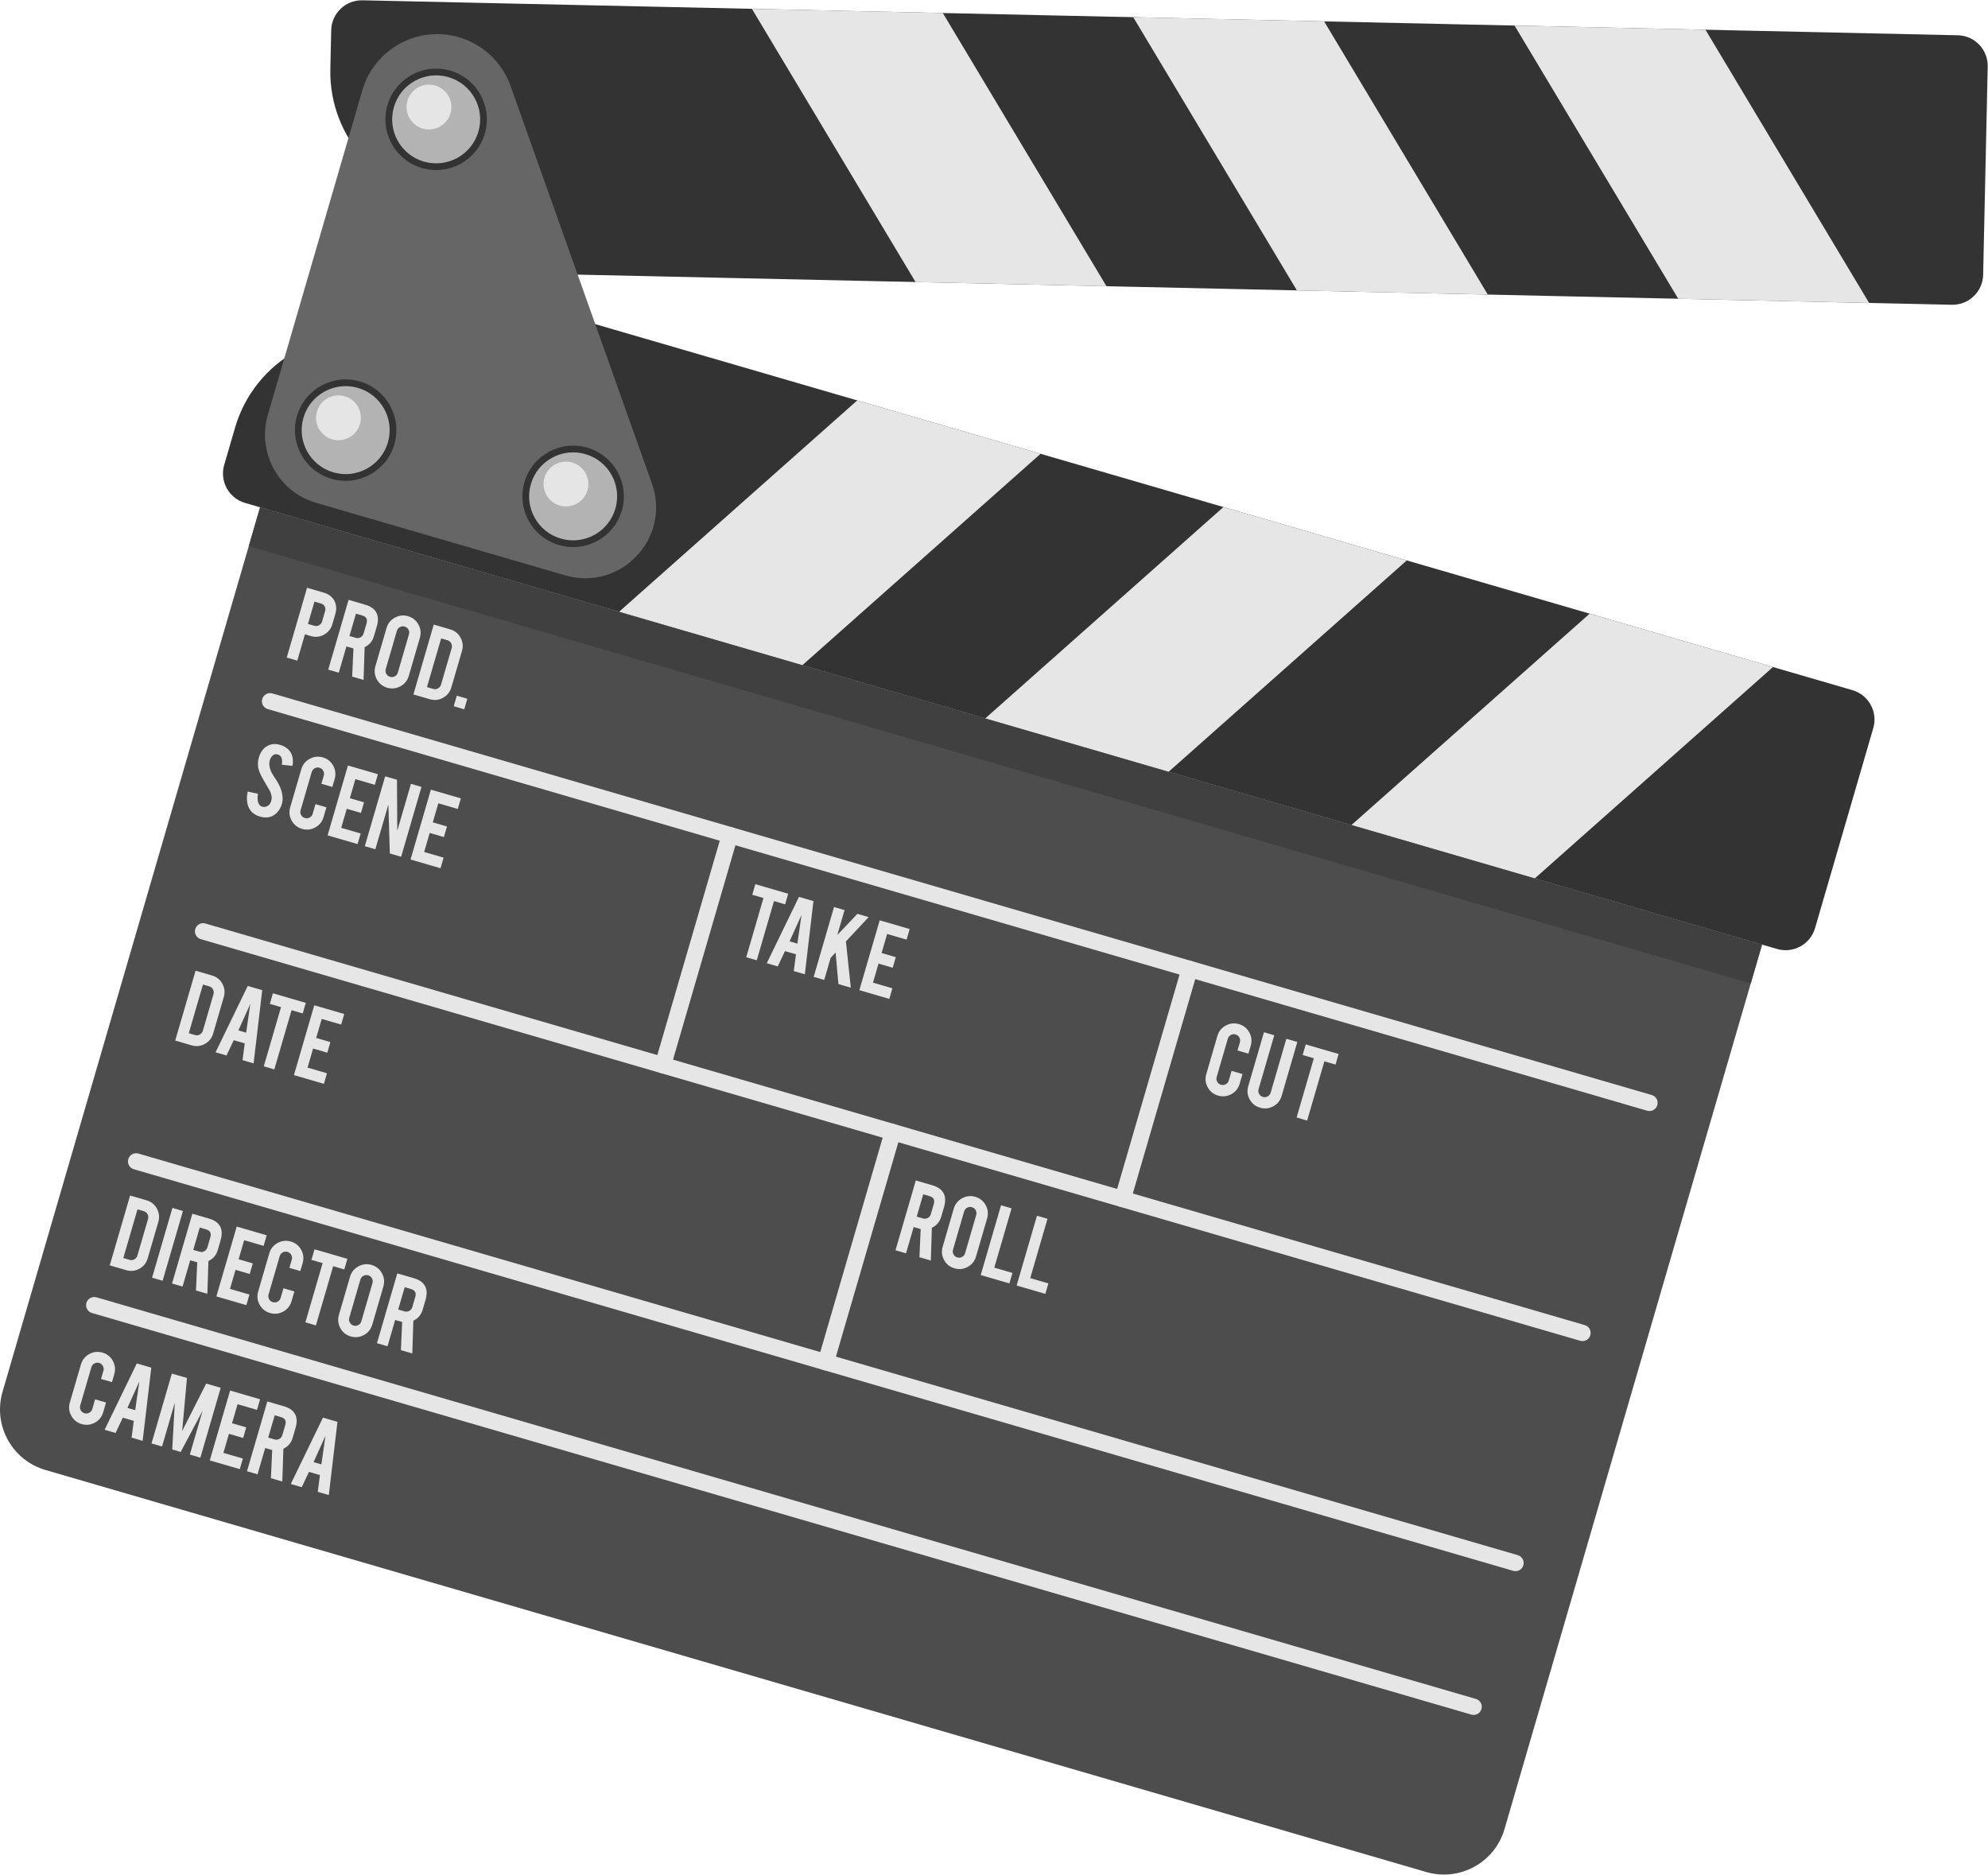 <?xml version="1.0" encoding="UTF-8"?><svg xmlns="http://www.w3.org/2000/svg" xmlns:xlink="http://www.w3.org/1999/xlink" height="660.2" preserveAspectRatio="xMidYMid meet" version="1.0" viewBox="0.0 -0.1 700.1 660.2" width="700.1" zoomAndPan="magnify"><defs><clipPath id="a"><path d="M 0 178 L 621 178 L 621 660.078 L 0 660.078 Z M 0 178"/></clipPath></defs><g><g clip-path="url(#a)" id="change1_1"><path d="M 502.301 659.188 L 16.004 517.598 C 4.23 514.172 -2.539 501.848 0.891 490.074 L 91.59 178.562 L 620.527 332.566 L 529.828 644.078 C 526.398 655.852 514.074 662.617 502.301 659.188" fill="#4d4d4d"/></g><g id="change2_1"><path d="M 652.359 242.961 L 170.078 102.539 C 158.555 99.184 146.168 100.543 135.645 106.32 L 104.469 123.438 C 93.945 129.215 86.152 138.934 82.793 150.457 L 78.953 163.648 C 77.289 169.367 80.574 175.355 86.297 177.02 L 625.82 334.109 C 631.539 335.773 637.527 332.488 639.195 326.766 L 659.699 256.336 C 661.367 250.613 658.078 244.625 652.359 242.961" fill="#333"/></g><g id="change3_1"><path d="M 559.816 216.016 L 475.926 290.465 L 540.492 309.262 L 624.383 234.812 Z M 346.965 252.914 L 411.527 271.715 L 495.418 197.266 L 430.852 178.469 Z M 218 215.367 L 282.562 234.164 L 366.453 159.715 L 301.891 140.918 L 218 215.367" fill="#e6e6e6"/></g><g id="change2_2"><path d="M 687.367 107.23 L 185.18 96.219 C 173.18 95.957 161.777 90.938 153.477 82.266 L 128.887 56.57 C 120.586 47.898 116.07 36.285 116.332 24.285 L 116.633 10.551 C 116.766 4.594 121.699 -0.129 127.656 0.004 L 689.449 12.32 C 695.406 12.449 700.129 17.383 699.996 23.34 L 698.391 96.68 C 698.258 102.637 693.324 107.359 687.367 107.23" fill="#333"/></g><g id="change3_2"><path d="M 658.234 106.59 L 600.598 10.371 L 533.367 8.898 L 591.008 105.117 Z M 456.719 102.172 L 523.949 103.648 L 466.309 7.426 L 399.082 5.953 Z M 322.43 99.23 L 389.66 100.703 L 332.023 4.484 L 264.793 3.008 L 322.43 99.23" fill="#e6e6e6"/></g><g id="change4_1"><path d="M 161.621 13.02 C 147.074 8.785 131.848 17.145 127.609 31.691 L 94.324 146.02 C 90.469 159.266 98.078 173.129 111.324 176.984 L 199.059 202.527 C 218.617 208.223 236.402 189.371 229.578 170.18 L 179.805 30.172 C 176.852 21.867 170.086 15.484 161.621 13.02" fill="#666"/></g><g id="change2_3"><path d="M 170.742 46.93 C 167.984 56.398 158.07 61.84 148.602 59.082 C 139.129 56.324 133.688 46.41 136.445 36.941 C 139.203 27.473 149.113 22.027 158.586 24.785 C 168.055 27.543 173.496 37.457 170.742 46.93" fill="#333"/></g><g id="change5_1"><path d="M 168.469 46.266 C 166.074 54.48 157.477 59.199 149.262 56.809 C 141.047 54.418 136.324 45.82 138.719 37.602 C 141.109 29.391 149.707 24.668 157.926 27.059 C 166.137 29.453 170.859 38.051 168.469 46.266" fill="#b3b3b3"/></g><g id="change6_1"><path d="M 158.645 39.801 C 157.426 43.988 153.043 46.395 148.855 45.176 C 144.672 43.957 142.266 39.574 143.484 35.387 C 144.703 31.199 149.086 28.793 153.27 30.012 C 157.457 31.23 159.863 35.613 158.645 39.801" fill="#e5e5e5"/></g><g id="change2_4"><path d="M 138.875 156.375 C 136.117 165.844 126.203 171.285 116.734 168.531 C 107.262 165.773 101.82 155.859 104.578 146.391 C 107.336 136.918 117.246 131.477 126.719 134.234 C 136.188 136.992 141.633 146.902 138.875 156.375" fill="#333"/></g><g id="change5_2"><path d="M 136.602 155.715 C 134.207 163.926 125.609 168.648 117.395 166.258 C 109.18 163.863 104.461 155.266 106.852 147.051 C 109.242 138.836 117.844 134.113 126.059 136.508 C 134.273 138.898 138.992 147.496 136.602 155.715" fill="#b3b3b3"/></g><g id="change6_2"><path d="M 126.777 149.246 C 125.559 153.434 121.18 155.84 116.992 154.621 C 112.805 153.402 110.398 149.02 111.617 144.836 C 112.836 140.648 117.219 138.242 121.406 139.461 C 125.594 140.68 127.996 145.062 126.777 149.246" fill="#e5e5e5"/></g><g id="change2_5"><path d="M 218.984 179.699 C 216.227 189.172 206.312 194.613 196.844 191.855 C 187.371 189.098 181.93 179.184 184.688 169.715 C 187.445 160.242 197.355 154.801 206.828 157.559 C 216.297 160.316 221.742 170.23 218.984 179.699" fill="#333"/></g><g id="change5_3"><path d="M 216.711 179.035 C 214.316 187.254 205.719 191.973 197.504 189.582 C 189.289 187.191 184.566 178.59 186.961 170.375 C 189.352 162.16 197.949 157.441 206.164 159.832 C 214.383 162.223 219.102 170.82 216.711 179.035" fill="#b3b3b3"/></g><g id="change6_3"><path d="M 206.887 172.574 C 205.668 176.762 201.285 179.164 197.102 177.945 C 192.914 176.727 190.508 172.344 191.727 168.156 C 192.945 163.973 197.328 161.566 201.516 162.785 C 205.703 164.004 208.105 168.387 206.887 172.574" fill="#e5e5e5"/></g><g id="change7_1"><path d="M 616.539 346.258 L 87.602 192.254 L 91.59 178.562 L 620.527 332.566 L 616.539 346.258" fill="#404040"/></g><g id="change3_3"><path d="M 580.078 391.07 L 94.309 249.637 C 92.785 249.191 91.91 247.594 92.352 246.07 C 92.797 244.547 94.395 243.668 95.918 244.113 L 581.688 385.547 C 583.211 385.992 584.09 387.59 583.645 389.113 C 583.199 390.641 581.602 391.516 580.078 391.07" fill="#e6e6e6"/></g><g id="change3_4"><path d="M 556.488 472.094 L 70.719 330.656 C 69.195 330.215 68.316 328.617 68.762 327.09 C 69.207 325.566 70.805 324.688 72.328 325.133 L 558.098 466.57 C 559.621 467.012 560.496 468.609 560.055 470.137 C 559.609 471.66 558.012 472.535 556.488 472.094" fill="#e6e6e6"/></g><g id="change3_5"><path d="M 114.477 215.172 C 114.66 214.531 114.617 213.957 114.348 213.453 C 114.074 212.949 113.621 212.602 112.98 212.418 L 110.742 211.766 L 108.453 219.633 L 110.688 220.281 C 111.277 220.453 111.84 220.391 112.371 220.09 C 112.906 219.793 113.258 219.348 113.43 218.762 Z M 113.98 208.602 C 115.785 209.129 117.062 210.113 117.801 211.566 C 118.48 212.941 118.57 214.469 118.082 216.156 L 117.039 219.727 C 116.57 221.348 115.602 222.57 114.133 223.395 C 112.668 224.215 111.129 224.391 109.523 223.922 L 107.383 223.301 L 104.688 232.559 L 100.98 231.48 L 108.137 206.898 L 113.98 208.602" fill="#e6e6e6"/></g><g id="change3_6"><path d="M 129.09 219.426 C 129.504 218 129.004 217.082 127.594 216.672 L 125.355 216.02 L 123.066 223.887 L 125.301 224.539 C 125.891 224.711 126.449 224.648 126.984 224.348 C 127.52 224.051 127.871 223.605 128.043 223.016 Z M 128.598 212.855 C 130.664 213.461 132.016 214.469 132.652 215.891 C 133.211 217.129 133.234 218.641 132.715 220.418 L 131.676 223.988 C 131.168 225.73 130.078 227.008 128.41 227.824 L 128.031 239.355 L 124.023 238.188 L 124.469 228.273 C 124.137 228.18 121.996 227.555 121.996 227.555 L 119.305 236.812 L 115.594 235.734 L 122.75 211.156 L 128.598 212.855" fill="#e6e6e6"/></g><g id="change3_7"><path d="M 144.023 223.305 C 144.195 222.719 144.137 222.156 143.844 221.629 C 143.551 221.094 143.109 220.742 142.523 220.57 C 141.934 220.398 141.371 220.461 140.832 220.75 C 140.293 221.039 139.938 221.48 139.766 222.066 L 135.848 235.523 C 135.68 236.113 135.742 236.676 136.039 237.207 C 136.34 237.742 136.781 238.094 137.371 238.266 C 137.961 238.438 138.52 238.379 139.051 238.086 C 139.582 237.793 139.934 237.352 140.105 236.762 Z M 143.695 216.91 C 145.328 217.387 146.551 218.367 147.359 219.852 C 148.168 221.336 148.34 222.887 147.867 224.512 L 143.961 237.93 C 143.484 239.562 142.504 240.785 141.02 241.594 C 139.535 242.402 137.984 242.57 136.359 242.102 C 134.727 241.621 133.508 240.645 132.703 239.164 C 131.902 237.68 131.734 236.129 132.207 234.508 L 136.113 221.09 C 136.59 219.453 137.57 218.23 139.055 217.422 C 140.539 216.613 142.086 216.441 143.695 216.91" fill="#e6e6e6"/></g><g id="change3_8"><path d="M 150.363 241.879 L 152.602 242.531 C 153.188 242.699 153.746 242.633 154.277 242.324 C 154.805 242.02 155.152 241.578 155.32 241.004 L 159.066 228.133 C 159.238 227.543 159.18 226.98 158.891 226.441 C 158.598 225.902 158.168 225.551 157.594 225.383 L 155.355 224.734 Z M 158.953 241.973 C 158.48 243.598 157.508 244.816 156.035 245.637 C 154.562 246.457 153.023 246.633 151.414 246.164 L 145.586 244.469 L 152.75 219.867 L 158.574 221.562 C 160.195 222.035 161.406 223.012 162.203 224.492 C 163 225.973 163.164 227.516 162.695 229.125 L 158.953 241.973" fill="#e6e6e6"/></g><g id="change3_9"><path d="M 160.863 244.914 L 164.57 245.992 L 163.492 249.703 L 159.785 248.621 L 160.863 244.914" fill="#e6e6e6"/></g><g id="change3_10"><path d="M 99.34 282.789 C 98.867 284.508 97.996 285.844 96.727 286.793 C 95.887 287.441 94.867 287.777 93.668 287.797 C 93.027 287.809 92.316 287.699 91.531 287.473 C 90.078 287.051 88.977 286.34 88.234 285.344 C 87.605 284.523 87.211 283.535 87.039 282.387 C 86.871 281.238 86.938 280 87.238 278.668 L 90.848 279.441 C 90.586 280.922 90.664 282.07 91.078 282.887 C 91.379 283.504 91.82 283.883 92.406 284.023 C 93.223 284.234 93.988 284.023 94.695 283.391 C 95.055 283.086 95.336 282.578 95.543 281.871 C 95.84 280.852 95.672 279.699 95.035 278.422 C 94.508 277.516 93.711 276.156 92.652 274.34 C 91.77 272.789 91.207 271.473 90.973 270.379 C 90.73 269.16 90.793 267.93 91.156 266.684 C 91.805 264.445 93.051 262.973 94.895 262.258 C 96.023 261.832 97.273 261.82 98.648 262.223 C 99.969 262.605 101.016 263.23 101.781 264.09 C 102.383 264.762 102.789 265.574 103 266.531 C 103.211 267.488 103.207 268.516 102.984 269.613 L 99.246 269.227 C 99.434 268.188 99.375 267.32 99.07 266.621 C 98.848 266.117 98.414 265.773 97.773 265.586 C 97.094 265.387 96.492 265.539 95.961 266.035 C 95.531 266.434 95.215 266.996 95.004 267.715 C 94.676 268.84 94.828 270.125 95.457 271.57 C 95.695 272.121 96.09 272.805 96.648 273.621 C 97.301 274.59 97.723 275.262 97.914 275.629 C 98.562 276.809 99.008 277.918 99.246 278.949 C 99.359 279.438 99.434 279.879 99.477 280.273 C 99.574 281.254 99.531 282.09 99.34 282.789" fill="#e6e6e6"/></g><g id="change3_11"><path d="M 106.375 291.816 C 104.738 291.34 103.516 290.363 102.703 288.887 C 101.895 287.406 101.723 285.855 102.195 284.238 L 106.102 270.82 C 106.578 269.184 107.559 267.961 109.043 267.152 C 110.527 266.344 112.078 266.176 113.703 266.645 C 115.336 267.121 116.555 268.102 117.359 269.586 C 118.16 271.066 118.324 272.617 117.855 274.238 L 117.035 277.047 L 113.191 275.926 L 114.031 273.039 C 114.203 272.453 114.141 271.891 113.844 271.348 C 113.547 270.809 113.105 270.453 112.516 270.281 C 111.926 270.109 111.367 270.172 110.832 270.473 C 110.301 270.77 109.945 271.215 109.773 271.801 L 105.855 285.262 C 105.688 285.848 105.746 286.41 106.039 286.941 C 106.332 287.473 106.77 287.824 107.359 287.992 C 107.945 288.164 108.512 288.105 109.051 287.816 C 109.586 287.527 109.941 287.086 110.113 286.5 L 111.102 283.105 L 114.945 284.227 L 113.945 287.656 C 113.473 289.293 112.492 290.512 111.012 291.312 C 109.527 292.117 107.984 292.285 106.375 291.816" fill="#e6e6e6"/></g><g id="change3_12"><path d="M 115.371 294.094 L 122.531 269.492 L 133.086 272.566 L 132.004 276.297 L 125.156 274.301 L 123.203 281.012 L 128.203 282.469 L 127.121 286.195 L 122.117 284.738 L 120.164 291.445 L 127.012 293.441 L 125.926 297.168 L 115.371 294.094" fill="#e6e6e6"/></g><g id="change3_13"><path d="M 139.801 274.523 L 139.906 292.484 L 144.719 275.953 L 148.426 277.035 L 141.266 301.633 L 137.281 300.473 L 136.77 283.238 L 132.184 298.988 L 128.473 297.91 L 135.637 273.309 L 139.801 274.523" fill="#e6e6e6"/></g><g id="change3_14"><path d="M 144.578 302.598 L 151.742 278 L 162.297 281.07 L 161.211 284.801 L 154.363 282.805 L 152.41 289.516 L 157.414 290.973 L 156.328 294.699 L 151.324 293.242 L 149.371 299.949 L 156.219 301.945 L 155.133 305.672 L 144.578 302.598" fill="#e6e6e6"/></g><g id="change3_15"><path d="M 268.863 316.164 L 264.922 315.016 L 266.004 311.289 L 277.578 314.66 L 276.492 318.387 L 272.57 317.242 L 266.5 338.098 L 262.793 337.02 L 268.863 316.164" fill="#e6e6e6"/></g><g id="change3_16"><path d="M 282.258 322.129 L 278.062 331.422 L 280.809 332.219 Z M 276.438 334.863 L 273.891 340.25 L 270.031 339.125 L 281.367 315.762 L 286.465 317.246 L 283.43 343.027 L 279.531 341.891 L 280.309 335.988 L 276.438 334.863" fill="#e6e6e6"/></g><g id="change3_17"><path d="M 292.527 337.215 L 290.258 345.016 L 286.547 343.934 L 293.711 319.336 L 297.418 320.414 L 294.867 329.184 L 301.949 321.734 L 305.902 322.883 L 297.906 331.441 L 299.617 347.738 L 295.258 346.473 L 294.273 335.352 L 292.527 337.215" fill="#e6e6e6"/></g><g id="change3_18"><path d="M 302.633 348.617 L 309.797 324.016 L 320.352 327.09 L 319.266 330.82 L 312.418 328.824 L 310.465 335.535 L 315.469 336.988 L 314.383 340.719 L 309.379 339.262 L 307.43 345.969 L 314.273 347.965 L 313.188 351.691 L 302.633 348.617" fill="#e6e6e6"/></g><g id="change3_19"><path d="M 428.984 385.746 C 427.352 385.27 426.129 384.297 425.316 382.816 C 424.508 381.34 424.336 379.789 424.809 378.168 L 428.715 364.75 C 429.191 363.113 430.172 361.895 431.656 361.086 C 433.141 360.273 434.691 360.105 436.312 360.578 C 437.949 361.055 439.168 362.035 439.969 363.516 C 440.773 364.996 440.938 366.551 440.465 368.172 L 439.648 370.977 L 435.805 369.855 L 436.645 366.973 C 436.816 366.387 436.754 365.82 436.457 365.277 C 436.156 364.738 435.719 364.383 435.129 364.215 C 434.539 364.039 433.98 364.105 433.445 364.402 C 432.91 364.703 432.559 365.145 432.387 365.734 L 428.469 379.191 C 428.297 379.781 428.359 380.34 428.648 380.871 C 428.941 381.402 429.383 381.754 429.973 381.926 C 430.559 382.098 431.121 382.039 431.66 381.746 C 432.199 381.461 432.555 381.02 432.727 380.43 L 433.715 377.035 L 437.559 378.156 L 436.559 381.59 C 436.082 383.223 435.102 384.441 433.621 385.246 C 432.141 386.047 430.594 386.215 428.984 385.746" fill="#e6e6e6"/></g><g id="change3_20"><path d="M 443.75 390.004 C 442.113 389.527 440.895 388.555 440.086 387.086 C 439.281 385.617 439.113 384.07 439.586 382.449 L 445.117 363.441 L 448.746 364.496 L 443.227 383.469 C 443.055 384.055 443.117 384.617 443.418 385.148 C 443.715 385.684 444.156 386.035 444.746 386.207 C 445.336 386.379 445.895 386.32 446.43 386.027 C 446.961 385.734 447.312 385.293 447.484 384.707 L 453.004 365.738 L 456.871 366.863 L 451.336 385.871 C 450.855 387.52 449.875 388.738 448.398 389.527 C 446.922 390.316 445.371 390.477 443.75 390.004" fill="#e6e6e6"/></g><g id="change3_21"><path d="M 462.691 372.598 L 458.746 371.449 L 459.832 367.723 L 471.406 371.094 L 470.32 374.82 L 466.398 373.68 L 460.324 394.531 L 456.617 393.453 L 462.691 372.598" fill="#e6e6e6"/></g><g id="change3_22"><path d="M 66.484 363.773 L 68.719 364.426 C 69.309 364.594 69.867 364.527 70.395 364.219 C 70.926 363.914 71.273 363.473 71.441 362.898 L 75.188 350.027 C 75.359 349.438 75.301 348.875 75.012 348.34 C 74.719 347.797 74.285 347.445 73.715 347.277 L 71.477 346.629 Z M 75.074 363.867 C 74.602 365.492 73.629 366.711 72.156 367.531 C 70.684 368.352 69.145 368.527 67.535 368.059 L 61.707 366.359 L 68.871 341.762 L 74.695 343.457 C 76.32 343.93 77.527 344.906 78.324 346.387 C 79.121 347.867 79.281 349.41 78.816 351.02 L 75.074 363.867" fill="#e6e6e6"/></g><g id="change3_23"><path d="M 88.137 353.5 L 83.941 362.793 L 86.688 363.59 Z M 82.316 366.234 L 79.77 371.621 L 75.91 370.496 L 87.246 347.133 L 92.344 348.617 L 89.309 374.398 L 85.41 373.262 L 86.188 367.359 L 82.316 366.234" fill="#e6e6e6"/></g><g id="change3_24"><path d="M 98.969 354.59 L 95.027 353.441 L 96.109 349.715 L 107.688 353.086 L 106.602 356.812 L 102.68 355.668 L 96.605 376.523 L 92.898 375.441 L 98.969 354.59" fill="#e6e6e6"/></g><g id="change3_25"><path d="M 103.512 378.531 L 110.672 353.934 L 121.227 357.008 L 120.141 360.734 L 113.297 358.742 L 111.344 365.449 L 116.344 366.906 L 115.262 370.633 L 110.258 369.176 L 108.305 375.887 L 115.152 377.879 L 114.066 381.605 L 103.512 378.531" fill="#e6e6e6"/></g><g id="change3_26"><path d="M 43.43 442.953 L 45.668 443.602 C 46.254 443.773 46.816 443.703 47.344 443.398 C 47.871 443.094 48.223 442.648 48.387 442.074 L 52.133 429.207 C 52.305 428.617 52.246 428.055 51.957 427.516 C 51.668 426.977 51.234 426.625 50.66 426.457 L 48.422 425.805 Z M 52.02 443.047 C 51.547 444.672 50.574 445.891 49.102 446.711 C 47.629 447.527 46.09 447.703 44.48 447.234 L 38.652 445.539 L 45.816 420.941 L 51.645 422.637 C 53.266 423.109 54.473 424.086 55.27 425.566 C 56.066 427.047 56.23 428.59 55.762 430.199 L 52.02 443.047" fill="#e6e6e6"/></g><g id="change3_27"><path d="M 57.27 450.961 L 53.562 449.879 L 60.719 425.301 L 64.426 426.383 L 57.27 450.961" fill="#e6e6e6"/></g><g id="change3_28"><path d="M 74.082 435.617 C 74.496 434.191 73.996 433.273 72.586 432.863 L 70.348 432.211 L 68.055 440.078 L 70.293 440.73 C 70.883 440.902 71.441 440.836 71.977 440.535 C 72.512 440.238 72.863 439.797 73.035 439.207 Z M 73.586 429.047 C 75.652 429.648 77.008 430.66 77.641 432.078 C 78.203 433.32 78.223 434.832 77.707 436.609 L 76.668 440.18 C 76.16 441.918 75.07 443.199 73.398 444.016 L 73.023 455.547 L 69.012 454.379 L 69.461 444.465 C 69.129 444.367 66.988 443.746 66.988 443.746 L 64.293 453.004 L 60.586 451.926 L 67.742 427.348 L 73.586 429.047" fill="#e6e6e6"/></g><g id="change3_29"><path d="M 76.199 456.473 L 83.363 431.871 L 93.914 434.945 L 92.832 438.672 L 85.984 436.68 L 84.031 443.387 L 89.035 444.844 L 87.949 448.57 L 82.945 447.117 L 80.992 453.824 L 87.84 455.816 L 86.754 459.547 L 76.199 456.473" fill="#e6e6e6"/></g><g id="change3_30"><path d="M 95.098 462.312 C 93.465 461.84 92.238 460.863 91.43 459.383 C 90.617 457.906 90.445 456.355 90.918 454.734 L 94.824 441.316 C 95.301 439.684 96.281 438.461 97.766 437.652 C 99.25 436.844 100.805 436.676 102.426 437.145 C 104.059 437.621 105.277 438.602 106.082 440.082 C 106.883 441.566 107.051 443.117 106.578 444.738 L 105.762 447.543 L 101.914 446.426 L 102.754 443.539 C 102.926 442.953 102.863 442.387 102.566 441.848 C 102.27 441.305 101.828 440.953 101.238 440.781 C 100.648 440.609 100.09 440.672 99.555 440.969 C 99.023 441.27 98.668 441.715 98.5 442.301 L 94.582 455.758 C 94.41 456.348 94.469 456.906 94.762 457.438 C 95.055 457.973 95.492 458.32 96.082 458.492 C 96.668 458.664 97.234 458.605 97.773 458.316 C 98.309 458.027 98.664 457.586 98.836 456.996 L 99.824 453.605 L 103.672 454.723 L 102.672 458.156 C 102.195 459.793 101.215 461.012 99.734 461.812 C 98.25 462.617 96.707 462.781 95.098 462.312" fill="#e6e6e6"/></g><g id="change3_31"><path d="M 113.621 444.746 L 109.676 443.598 L 110.762 439.871 L 122.336 443.242 L 121.25 446.969 L 117.328 445.824 L 111.254 466.68 L 107.547 465.598 L 113.621 444.746" fill="#e6e6e6"/></g><g id="change3_32"><path d="M 131.172 451.773 C 131.344 451.184 131.281 450.621 130.992 450.094 C 130.699 449.559 130.258 449.207 129.672 449.035 C 129.082 448.863 128.516 448.926 127.98 449.215 C 127.441 449.504 127.086 449.941 126.914 450.531 L 122.996 463.988 C 122.824 464.578 122.887 465.141 123.188 465.672 C 123.484 466.207 123.93 466.559 124.52 466.73 C 125.105 466.902 125.664 466.844 126.199 466.551 C 126.73 466.258 127.082 465.816 127.254 465.23 Z M 130.844 445.379 C 132.477 445.852 133.699 446.836 134.508 448.316 C 135.316 449.801 135.484 451.355 135.012 452.977 L 131.105 466.395 C 130.629 468.027 129.648 469.25 128.168 470.059 C 126.684 470.867 125.129 471.035 123.508 470.566 C 121.871 470.09 120.656 469.109 119.852 467.629 C 119.051 466.145 118.883 464.594 119.355 462.973 L 123.262 449.555 C 123.738 447.918 124.719 446.699 126.203 445.891 C 127.688 445.078 129.234 444.91 130.844 445.379" fill="#e6e6e6"/></g><g id="change3_33"><path d="M 146.25 456.629 C 146.664 455.203 146.164 454.285 144.754 453.875 L 142.52 453.223 L 140.227 461.09 L 142.465 461.742 C 143.051 461.914 143.613 461.852 144.145 461.551 C 144.68 461.254 145.031 460.809 145.203 460.219 Z M 145.758 450.062 C 147.824 450.66 149.176 451.672 149.812 453.094 C 150.371 454.336 150.395 455.844 149.875 457.621 L 148.836 461.191 C 148.328 462.934 147.238 464.211 145.57 465.031 L 145.191 476.559 L 141.184 475.391 L 141.629 465.477 C 141.297 465.383 139.16 464.762 139.16 464.762 L 136.465 474.02 L 132.754 472.938 L 139.91 448.359 L 145.758 450.062" fill="#e6e6e6"/></g><g id="change3_34"><path d="M 28.766 501.43 C 27.133 500.953 25.91 499.977 25.098 498.496 C 24.285 497.02 24.117 495.469 24.59 493.848 L 28.496 480.43 C 28.973 478.797 29.953 477.574 31.434 476.766 C 32.918 475.953 34.473 475.785 36.094 476.258 C 37.727 476.734 38.949 477.715 39.75 479.195 C 40.551 480.68 40.719 482.23 40.246 483.852 L 39.43 486.656 L 35.582 485.539 L 36.422 482.652 C 36.594 482.066 36.531 481.504 36.234 480.961 C 35.938 480.422 35.496 480.066 34.91 479.895 C 34.32 479.723 33.758 479.785 33.223 480.082 C 32.691 480.383 32.34 480.824 32.168 481.414 L 28.25 494.871 C 28.078 495.461 28.141 496.02 28.43 496.551 C 28.723 497.086 29.16 497.434 29.75 497.605 C 30.34 497.777 30.902 497.719 31.441 497.43 C 31.98 497.141 32.336 496.699 32.504 496.113 L 33.492 492.719 L 37.34 493.836 L 36.34 497.27 C 35.863 498.906 34.883 500.125 33.402 500.926 C 31.922 501.73 30.375 501.898 28.766 501.43" fill="#e6e6e6"/></g><g id="change3_35"><path d="M 49.066 486.441 L 44.871 495.734 L 47.617 496.531 Z M 43.246 499.176 L 40.703 504.562 L 36.84 503.438 L 48.176 480.074 L 53.277 481.559 L 50.238 507.34 L 46.34 506.203 L 47.117 500.301 L 43.246 499.176" fill="#e6e6e6"/></g><g id="change3_36"><path d="M 57.066 509.328 L 53.355 508.246 L 60.52 483.648 L 65.84 485.195 L 64.152 503.875 L 72.613 487.168 L 77.723 488.656 L 70.562 513.258 L 66.855 512.176 L 71.355 496.719 L 63.637 511.238 L 60.656 510.371 L 61.555 493.906 L 57.066 509.328" fill="#e6e6e6"/></g><g id="change3_37"><path d="M 73.879 514.223 L 81.039 489.621 L 91.594 492.695 L 90.508 496.422 L 83.664 494.43 L 81.711 501.137 L 86.711 502.594 L 85.629 506.32 L 80.625 504.867 L 78.672 511.574 L 85.52 513.566 L 84.434 517.297 L 73.879 514.223" fill="#e6e6e6"/></g><g id="change3_38"><path d="M 100.477 501.73 C 100.891 500.305 100.391 499.387 98.98 498.977 L 96.746 498.324 L 94.453 506.191 L 96.688 506.84 C 97.277 507.012 97.84 506.949 98.371 506.648 C 98.906 506.352 99.262 505.906 99.43 505.32 Z M 99.984 495.16 C 102.051 495.762 103.402 496.77 104.039 498.191 C 104.602 499.434 104.621 500.941 104.102 502.723 L 103.062 506.293 C 102.555 508.031 101.469 509.309 99.797 510.129 L 99.418 521.656 L 95.41 520.492 L 95.855 510.578 C 95.523 510.48 93.387 509.859 93.387 509.859 L 90.691 519.117 L 86.98 518.035 L 94.137 493.457 L 99.984 495.16" fill="#e6e6e6"/></g><g id="change3_39"><path d="M 114.625 505.531 L 110.43 514.82 L 113.176 515.621 Z M 108.805 518.262 L 106.262 523.652 L 102.398 522.527 L 113.734 499.164 L 118.836 500.648 L 115.797 526.426 L 111.898 525.293 L 112.676 519.391 L 108.805 518.262" fill="#e6e6e6"/></g><g id="change3_40"><path d="M 328.852 423.906 C 329.27 422.48 328.77 421.562 327.355 421.152 L 325.121 420.5 L 322.832 428.367 L 325.066 429.02 C 325.656 429.188 326.215 429.125 326.75 428.824 C 327.285 428.527 327.637 428.086 327.809 427.496 Z M 328.359 417.336 C 330.43 417.938 331.777 418.949 332.414 420.367 C 332.977 421.609 332.996 423.117 332.48 424.898 L 331.441 428.469 C 330.934 430.207 329.844 431.488 328.176 432.305 L 327.797 443.836 L 323.785 442.668 L 324.234 432.754 C 323.898 432.656 321.762 432.035 321.762 432.035 L 319.066 441.293 L 315.359 440.215 L 322.516 415.633 L 328.359 417.336" fill="#e6e6e6"/></g><g id="change3_41"><path d="M 343.789 427.785 C 343.961 427.199 343.898 426.637 343.609 426.105 C 343.316 425.574 342.875 425.223 342.285 425.051 C 341.699 424.879 341.137 424.938 340.598 425.23 C 340.059 425.52 339.703 425.957 339.531 426.547 L 335.613 440.004 C 335.441 440.594 335.504 441.152 335.805 441.688 C 336.102 442.223 336.547 442.574 337.137 442.746 C 337.723 442.914 338.285 442.855 338.816 442.562 C 339.348 442.273 339.699 441.832 339.871 441.242 Z M 343.461 421.391 C 345.094 421.867 346.316 422.848 347.125 424.332 C 347.934 425.816 348.102 427.367 347.633 428.988 L 343.723 442.406 C 343.246 444.043 342.266 445.266 340.781 446.074 C 339.301 446.883 337.746 447.051 336.125 446.578 C 334.488 446.102 333.273 445.125 332.469 443.641 C 331.664 442.16 331.5 440.609 331.973 438.988 L 335.879 425.566 C 336.355 423.934 337.336 422.711 338.82 421.902 C 340.305 421.094 341.852 420.922 343.461 421.391" fill="#e6e6e6"/></g><g id="change3_42"><path d="M 355.473 451.895 L 345.371 448.953 L 352.527 424.371 L 356.238 425.453 L 350.152 446.344 L 356.547 448.203 L 355.473 451.895" fill="#e6e6e6"/></g><g id="change3_43"><path d="M 368.129 455.578 L 358.023 452.637 L 365.18 428.059 L 368.891 429.137 L 362.809 450.027 L 369.199 451.891 L 368.129 455.578" fill="#e6e6e6"/></g><g id="change3_44"><path d="M 232.641 377.805 C 231.117 377.359 230.242 375.762 230.684 374.234 L 254.273 293.215 C 254.719 291.691 256.316 290.812 257.844 291.258 C 259.367 291.699 260.242 293.297 259.801 294.824 L 236.211 375.844 C 235.766 377.371 234.168 378.246 232.641 377.805" fill="#e6e6e6"/></g><g id="change3_45"><path d="M 394.566 424.949 C 393.039 424.504 392.164 422.906 392.605 421.383 L 416.195 340.359 C 416.641 338.836 418.238 337.957 419.762 338.402 C 421.289 338.848 422.164 340.445 421.723 341.969 L 398.133 422.988 C 397.688 424.516 396.09 425.391 394.566 424.949" fill="#e6e6e6"/></g><g id="change3_46"><path d="M 518.152 603.75 L 32.387 462.316 C 30.863 461.871 29.984 460.273 30.43 458.75 C 30.871 457.227 32.469 456.348 33.996 456.793 L 519.762 598.227 C 521.289 598.672 522.164 600.27 521.719 601.793 C 521.277 603.32 519.68 604.195 518.152 603.75" fill="#e6e6e6"/></g><g id="change3_47"><path d="M 532.898 553.113 L 47.129 411.68 C 45.605 411.234 44.727 409.637 45.172 408.113 C 45.617 406.586 47.215 405.711 48.738 406.156 L 534.504 547.59 C 536.031 548.035 536.906 549.633 536.465 551.156 C 536.02 552.684 534.422 553.559 532.898 553.113" fill="#e6e6e6"/></g><g id="change3_48"><path d="M 290.016 482.398 C 288.488 481.953 287.613 480.355 288.059 478.828 L 311.648 397.809 C 312.09 396.285 313.688 395.406 315.215 395.852 C 316.738 396.297 317.613 397.891 317.172 399.418 L 293.582 480.438 C 293.137 481.965 291.539 482.84 290.016 482.398" fill="#e6e6e6"/></g></g></svg>